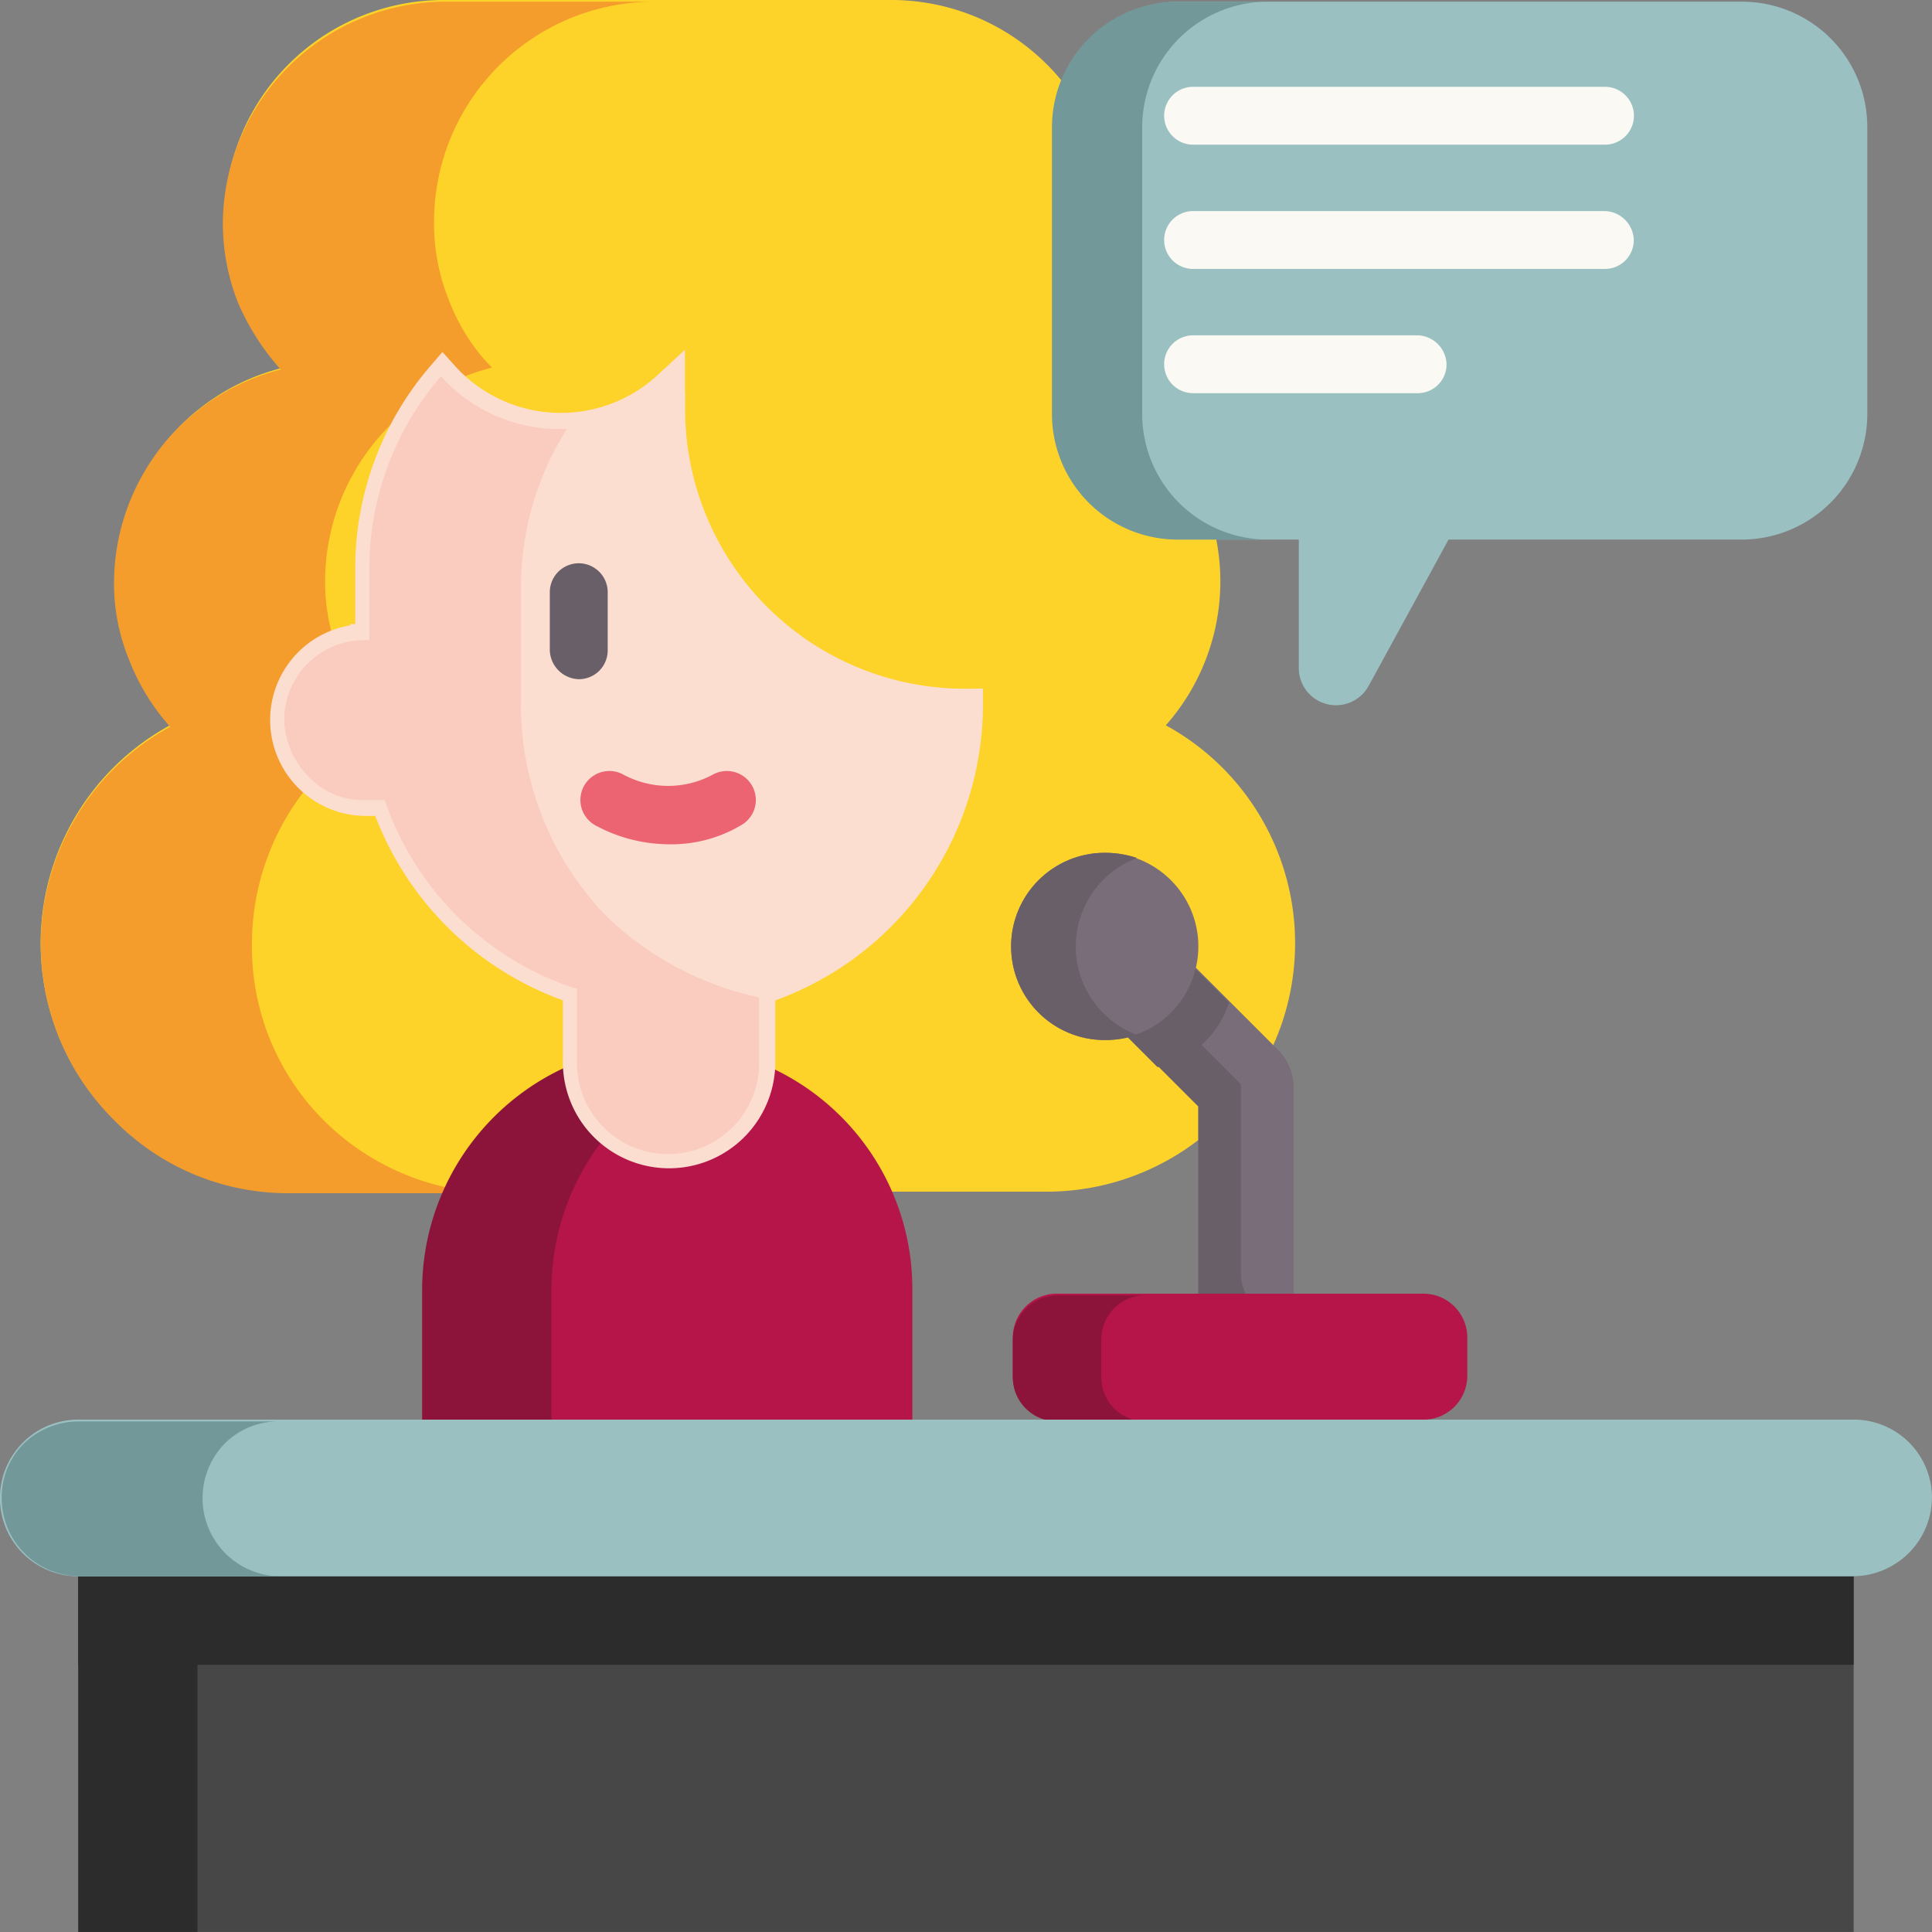 <?xml version="1.0" encoding="iso-8859-1"?><svg xmlns="http://www.w3.org/2000/svg" width="60.405" height="60.405" viewBox="0 0 60.405 60.405"><rect x="0" y="0" width="60.405" height="60.405" fill="#808080" stroke="none"/><defs><style>.a{fill:#fdd329;}.b{fill:#f59d2c;}.c{fill:#b51549;}.d{fill:#8c143a;}.e{fill:#fcded0;stroke:#fcded0;stroke-miterlimit:10;}.f{fill:#faccc0;}.g{fill:#ec6471;}.h{fill:#695f69;}.i{fill:#7a6d7a;}.j{fill:#474747;}.k{fill:#2c2c2c;}.l{fill:#9ac0c1;}.m{fill:#739899;}.n{fill:#faf9f3;}</style></defs><g transform="translate(1.277)"><path class="a" d="M511.578,22.572a6.8,6.8,0,0,0,1.7-4.524,6.9,6.9,0,0,0-5.216-6.652,6.8,6.8,0,0,0,1.81-4.63A6.882,6.882,0,0,0,503.01-.1h-14a6.855,6.855,0,0,0-5.056,11.5,6.9,6.9,0,0,0-5.216,6.652,6.8,6.8,0,0,0,1.7,4.524,7.766,7.766,0,0,0,3.725,14.582h23.683a7.766,7.766,0,0,0,3.725-14.582Z" transform="translate(-476.4 0.1)"/><path class="b" d="M485.234,34.965a7.811,7.811,0,0,0,5.482,2.288H484.17a7.592,7.592,0,0,1-5.482-2.288,7.738,7.738,0,0,1,1.756-12.294,6.812,6.812,0,0,1-1.277-2.076,6.276,6.276,0,0,1-.479-2.448A6.9,6.9,0,0,1,483.9,11.5a7.684,7.684,0,0,1-1.33-2.076,6.741,6.741,0,0,1-.479-2.5A6.973,6.973,0,0,1,489.013,0h6.546a6.882,6.882,0,0,0-6.865,6.865,6.351,6.351,0,0,0,.479,2.5,6.041,6.041,0,0,0,1.331,2.076,6.9,6.9,0,0,0-5.216,6.652,6.275,6.275,0,0,0,.479,2.448,8.4,8.4,0,0,0,1.277,2.076A7.816,7.816,0,0,0,483,29.431,7.67,7.67,0,0,0,485.234,34.965Z" transform="translate(-476.4 0.053)"/><path class="c" d="M506.564,61.3a7.666,7.666,0,0,0-7.664,7.664v4.151h15.274V68.964a7.62,7.62,0,0,0-7.61-7.664Z" transform="translate(-486.926 -28.623)"/><path class="d" d="M508.486,61.566a7.663,7.663,0,0,0-5.641,7.4v4.151H498.8V68.964a7.666,7.666,0,0,1,7.664-7.664,6.2,6.2,0,0,1,2.022.266Z" transform="translate(-486.879 -28.623)"/><path class="e" d="M502.774,23.011v-.692A4.964,4.964,0,0,1,495.7,22a9.206,9.206,0,0,0-2.235,6.014v2.235h-.16a2.5,2.5,0,1,0,0,5h.639a9.366,9.366,0,0,0,6.014,5.907v2.235a2.821,2.821,0,1,0,5.641,0V41.159a9.347,9.347,0,0,0,6.493-8.888,9.245,9.245,0,0,1-9.313-9.26Z" transform="translate(-483.136 -10.238)"/><path class="f" d="M505.548,41.425v2.022a2.847,2.847,0,1,1-5.695.053V41.159a9.366,9.366,0,0,1-6.014-5.907H493.2a2.328,2.328,0,0,1-1.756-.745,2.642,2.642,0,0,1-.745-1.756,2.5,2.5,0,0,1,2.5-2.5h.16V28.014A9.206,9.206,0,0,1,495.6,22a4.95,4.95,0,0,0,3.672,1.65h.266A9.283,9.283,0,0,0,498.1,28.6v3.725a9.52,9.52,0,0,0,2.714,6.6A9.975,9.975,0,0,0,505.548,41.425Z" transform="translate(-483.09 -10.238)"/><path class="g" d="M510.878,47.469a4.875,4.875,0,0,1-2.288-.585.9.9,0,1,1,.852-1.6,2.948,2.948,0,0,0,2.821,0,.9.9,0,0,1,.851,1.6A4.262,4.262,0,0,1,510.878,47.469Z" transform="translate(-491.24 -21.072)"/><path class="h" d="M507.2,36.619a.933.933,0,0,1-.9-.9V33.9a.9.9,0,0,1,1.81,0v1.809A.9.9,0,0,1,507.2,36.619Z" transform="translate(-490.387 -15.384)"/></g><g transform="translate(31.613 26.663)"><path class="i" d="M544.655,59.665v6.493a1.49,1.49,0,1,1-2.98,0V60.3L540.4,59.027l-1.384-1.384a1.505,1.505,0,1,1,2.129-2.129L544.23,58.6a1.69,1.69,0,0,1,.426,1.064Z" transform="translate(-535.821 -52.374)"/><path class="h" d="M544.442,66.968a1.5,1.5,0,0,1-2.767-.8V60.316l-2.661-2.661a1.51,1.51,0,0,1,0-2.129,1.481,1.481,0,0,1,1.118-.426,1.534,1.534,0,0,0,.213,1.863l2.661,2.661v5.854a1.441,1.441,0,0,0,1.437,1.49Z" transform="translate(-535.821 -52.386)"/><path class="h" d="M542.633,57.1a2.979,2.979,0,0,1-2.235,2.022l-1.384-1.384a1.505,1.505,0,1,1,2.129-2.129Z" transform="translate(-535.821 -52.421)"/><path class="c" d="M546.326,75.9H534.884a1.374,1.374,0,0,0-1.384,1.384v1.171a1.374,1.374,0,0,0,1.384,1.384l5.322,1.756,6.12-1.756a1.374,1.374,0,0,0,1.384-1.384V77.284A1.374,1.374,0,0,0,546.326,75.9Z" transform="translate(-533.447 -62.116)"/><path class="d" d="M537.651,79.938h-2.767a1.374,1.374,0,0,1-1.384-1.384V77.384A1.409,1.409,0,0,1,534.884,76h2.767a1.374,1.374,0,0,0-1.384,1.384v1.171A1.374,1.374,0,0,0,537.651,79.938Z" transform="translate(-533.447 -62.163)"/><circle class="i" cx="2.927" cy="2.927" r="2.927" transform="translate(0)"/><path class="h" d="M537.338,55.695a3.1,3.1,0,0,1-1.011.16,2.927,2.927,0,1,1,0-5.854,3.1,3.1,0,0,1,1.011.16,2.957,2.957,0,0,0,0,5.535Z" transform="translate(-533.4 -50)"/></g><path class="j" d="M478.6,90.1h55.508v12.4H478.6Z" transform="translate(-476.152 -42.096)"/><path class="k" d="M478.6,90.1h55.508v4.045H478.6Z" transform="translate(-476.152 -42.096)"/><path class="k" d="M478.6,90.1h3.725v12.4H478.6Z" transform="translate(-476.152 -42.096)"/><path class="l" d="M531.956,88.2H476.448a2.448,2.448,0,1,1,0-4.9h55.508a2.442,2.442,0,0,1,2.448,2.448,2.476,2.476,0,0,1-2.448,2.448Z" transform="translate(-474 -38.915)"/><path class="m" d="M482.828,88.243h-6.28a2.442,2.442,0,0,1-2.448-2.448,2.367,2.367,0,0,1,.692-1.7,2.462,2.462,0,0,1,1.7-.692h6.28a2.368,2.368,0,0,0-1.7.692,2.446,2.446,0,0,0,1.756,4.151Z" transform="translate(-474.047 -38.961)"/><g transform="translate(32.89 0.053)"><path class="l" d="M561.339,3.938v8.941a3.929,3.929,0,0,1-3.938,3.938h-9.154l-2.5,4.577a1.163,1.163,0,0,1-2.182-.585V16.817h-3.725a3.929,3.929,0,0,1-3.938-3.938V3.938A3.929,3.929,0,0,1,539.838,0h17.616a3.918,3.918,0,0,1,3.885,3.938Z" transform="translate(-535.847)"/><path class="m" d="M542.559,16.817h-2.821a3.929,3.929,0,0,1-3.938-3.938V3.938A3.929,3.929,0,0,1,539.738,0h2.821a3.929,3.929,0,0,0-3.938,3.938v8.941a3.929,3.929,0,0,0,3.938,3.938Z" transform="translate(-535.8)"/><g transform="translate(3.512 2.661)"><path class="n" d="M556.184,6.809H543.3A.9.9,0,0,1,543.3,5h12.879a.9.9,0,0,1,0,1.809Z" transform="translate(-542.4 -5)"/><path class="n" d="M556.184,14.109H543.3a.9.9,0,0,1,0-1.809h12.879a.933.933,0,0,1,.9.9A.9.9,0,0,1,556.184,14.109Z" transform="translate(-542.4 -8.415)"/><path class="n" d="M550.33,21.409H543.3a.9.9,0,0,1,0-1.809h7.025a.933.933,0,0,1,.9.9A.9.9,0,0,1,550.33,21.409Z" transform="translate(-542.4 -11.83)"/></g></g></svg>
